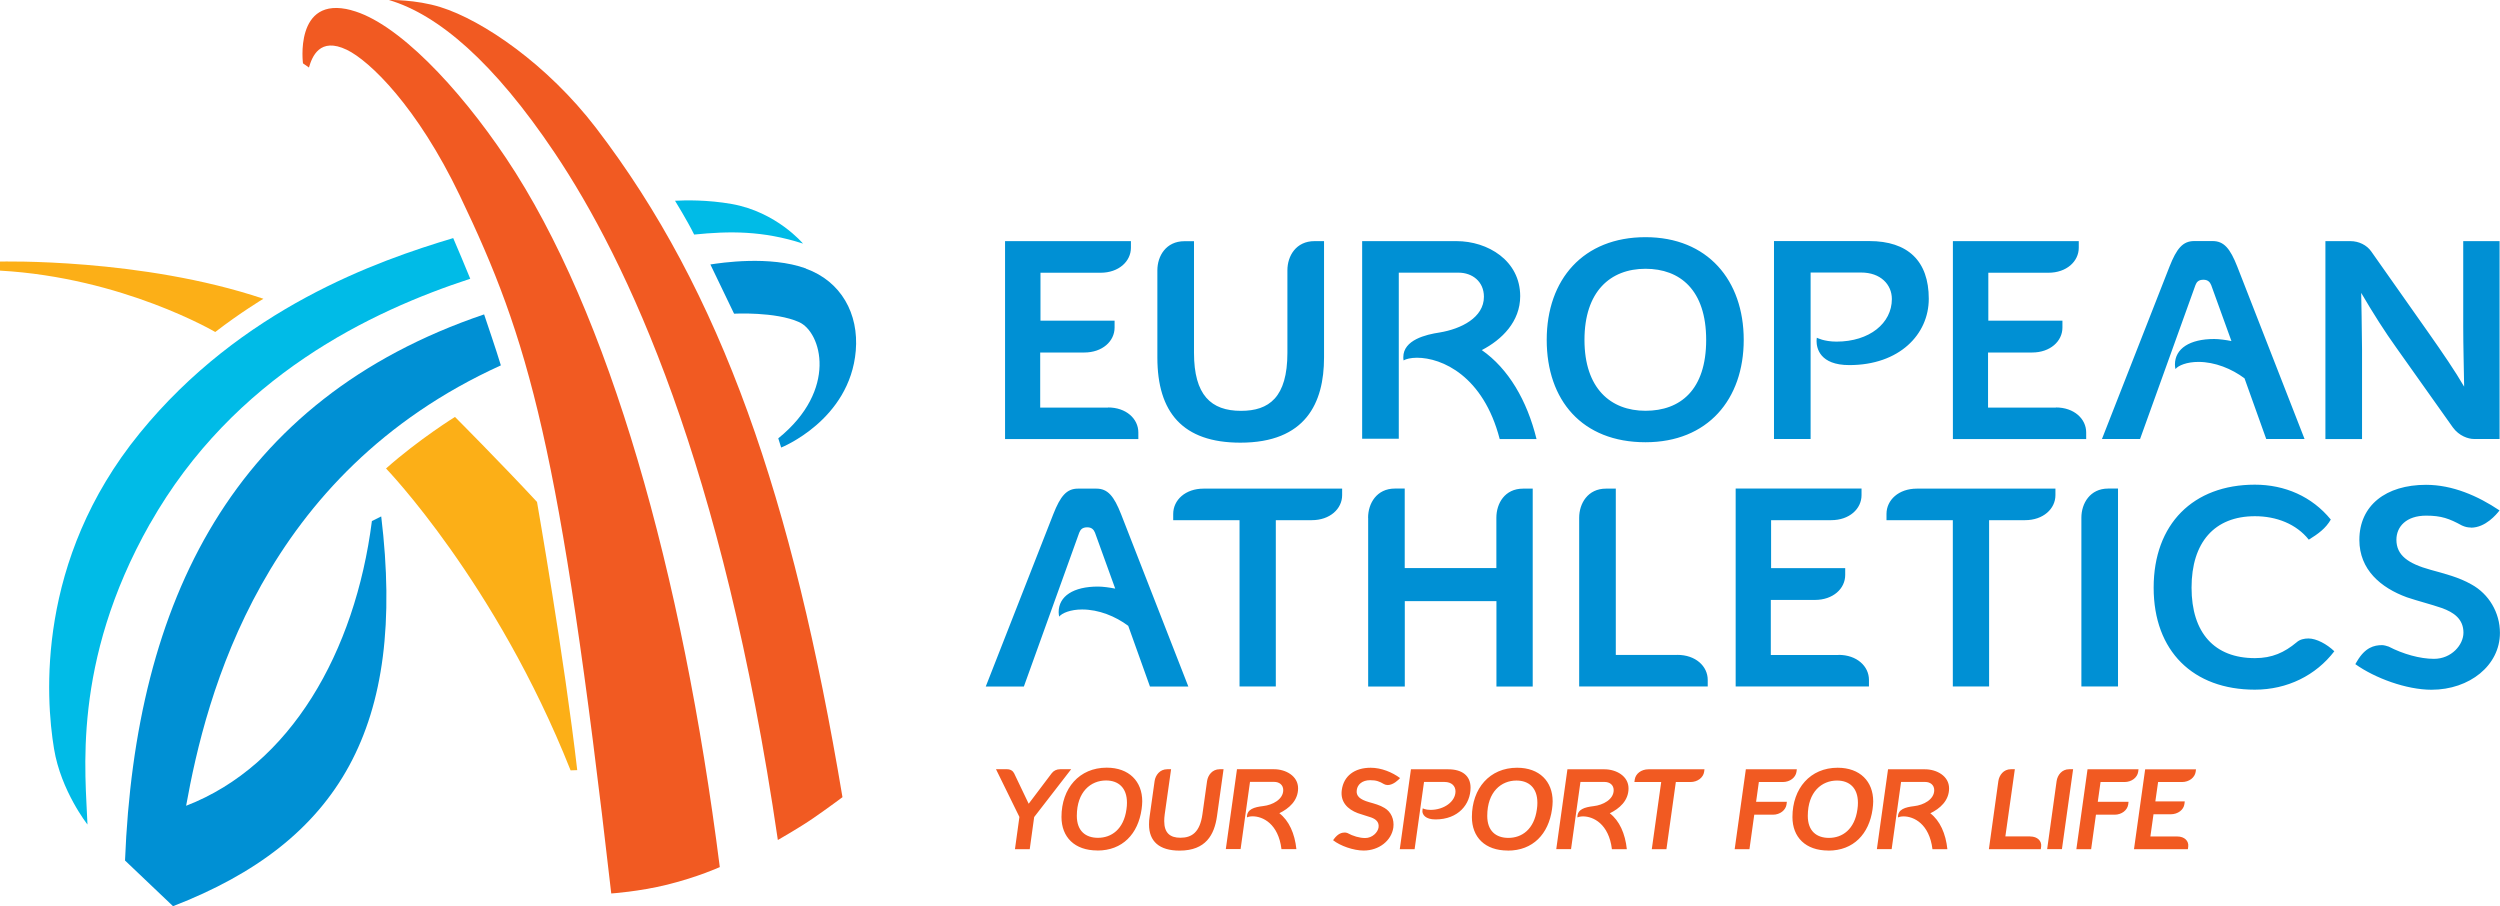 <?xml version="1.0" encoding="UTF-8"?>
<svg id="corporate_logo_wtag_fc_rgb_l" xmlns="http://www.w3.org/2000/svg" viewBox="0 0 353.54 128.15">
  <path d="m156.69,57.62c2.57,0,4.29,1.6,4.29,3.54v.93h-18.85v-27.99h17.8v.93c0,1.94-1.73,3.54-4.29,3.54h-8.5v6.78h10.48v.97c0,1.94-1.73,3.53-4.29,3.53h-6.23v7.79h9.6Zm25.37-19.4c0-2.02,1.22-4.12,3.83-4.12h1.35v16.46c0,6.44-2.61,12.04-11.83,12.04-8.16,0-11.74-4.29-11.74-12.04v-12.33c0-2.02,1.22-4.12,3.83-4.12h1.35v15.78c0,5.98,2.4,8.21,6.65,8.21,3.95,0,6.56-1.89,6.56-8.21v-11.66Zm30.02,23.86c-2.31-8.92-8.16-11.49-11.7-11.49-.84,0-1.56.17-1.89.38-.04-.17-.04-.34-.04-.46,0-2.44,3.2-3.2,5.13-3.49,3.03-.5,6.27-2.1,6.27-5.05,0-2.19-1.68-3.41-3.58-3.41h-8.46v23.48h-5.18v-27.94h13.34c4.42,0,9.01,2.74,9.01,7.79,0,3.58-2.57,6.14-5.43,7.62,3.75,2.61,6.4,7.11,7.74,12.58h-5.22Zm20.62.46c-8.96,0-13.97-5.93-13.97-14.48s5.18-14.52,13.97-14.52,13.89,6.1,13.89,14.52-5.09,14.48-13.89,14.48Zm0-24.53c-4.97,0-8.63,3.2-8.63,10.06s3.7,10.02,8.63,10.02,8.58-2.95,8.58-10.02-3.7-10.06-8.58-10.06Zm23.35,24.07h-5.18v-27.99h13.47c5.47,0,8.42,2.82,8.42,8.16,0,5.05-4.17,9.38-11.24,9.38-4.17,0-4.63-2.4-4.63-3.41,0-.25.04-.46.04-.46,0,0,1.01.55,2.78.55,4.67,0,7.83-2.61,7.83-6.02,0-2.06-1.6-3.75-4.34-3.75h-7.15v23.52Zm34.68-4.46c2.57,0,4.29,1.6,4.29,3.54v.93h-18.85v-27.99h17.8v.93c0,1.94-1.73,3.54-4.29,3.54h-8.5v6.78h10.48v.97c0,1.94-1.73,3.53-4.29,3.53h-6.23v7.79h9.6Zm29.75,4.46l-3.07-8.58c-1.81-1.35-4.17-2.32-6.52-2.32-1.64,0-2.86.51-3.24,1.01-.04-.13-.08-.38-.08-.63,0-2.27,2.1-3.62,5.55-3.62.67,0,1.64.13,2.44.29l-2.86-7.91c-.17-.42-.46-.76-1.1-.76-.71,0-.97.34-1.13.76l-7.83,21.76h-5.39l9.55-24.37c1.01-2.57,1.89-3.62,3.49-3.62h2.61c1.6,0,2.48,1.05,3.49,3.62l9.51,24.37h-5.43Zm33-27.99v27.99h-3.62c-.8,0-2.1-.42-2.99-1.64l-8-11.28c-1.6-2.23-3.24-4.8-4.96-7.74,0,0,.12,6.1.12,8v12.67h-5.18v-27.99h3.54c1.18,0,2.31.55,2.95,1.47l8.12,11.53c1.98,2.82,3.74,5.39,5.01,7.58-.04-2.82-.13-5.72-.13-8.5v-12.08h5.13Zm-190.86,62.99l-3.07-8.58c-1.81-1.35-4.17-2.31-6.52-2.31-1.64,0-2.86.51-3.24,1.01-.04-.13-.08-.38-.08-.63,0-2.27,2.1-3.62,5.56-3.62.67,0,1.64.13,2.44.29l-2.86-7.91c-.17-.42-.46-.76-1.09-.76-.72,0-.97.34-1.14.76l-7.83,21.76h-5.39l9.55-24.37c1.01-2.57,1.89-3.62,3.49-3.62h2.61c1.6,0,2.48,1.05,3.49,3.62l9.51,24.37h-5.43Zm27.18-27.99v.93c0,1.94-1.73,3.54-4.29,3.54h-5.09v23.52c-5.22,0-5.13,0-5.13,0v-23.52h-9.38v-.88c0-1.98,1.73-3.58,4.29-3.58h19.61Zm3.67,4.12c0-2.02,1.22-4.12,3.79-4.12h1.39v11.24h12.96v-7.11c0-2.02,1.18-4.12,3.79-4.12h1.35v27.99h-5.13v-12.08h-12.96v12.08h-5.18v-23.86Zm43.74,19.4c2.57,0,4.29,1.6,4.29,3.54v.93h-18.18v-23.86c0-2.02,1.22-4.12,3.79-4.12h1.39v23.52h8.71Zm22.8,0c2.57,0,4.29,1.6,4.29,3.54v.93h-18.85v-27.99h17.8v.93c0,1.94-1.72,3.54-4.29,3.54h-8.5v6.78h10.48v.97c0,1.94-1.72,3.53-4.29,3.53h-6.23v7.79h9.59Zm30.66-23.52v.93c0,1.94-1.73,3.54-4.29,3.54h-5.09v23.52c-5.22,0-5.13,0-5.13,0v-23.52h-9.38v-.88c0-1.98,1.73-3.58,4.29-3.58h19.61Zm3.67,4.12c0-2.02,1.22-4.12,3.79-4.12h1.39v27.99h-5.18v-23.86Zm35.28.25c-.72,1.26-1.77,2.02-3.12,2.86-1.77-2.23-4.59-3.32-7.62-3.32-5.72,0-8.96,3.7-8.96,10.1s3.24,9.97,8.96,9.97c2.44,0,4.17-.8,5.89-2.23.46-.42,1.09-.55,1.68-.55,1.13,0,2.61.8,3.66,1.81-2.61,3.41-6.65,5.43-11.24,5.43-8.71,0-14.31-5.43-14.31-14.43s5.6-14.56,14.31-14.56c4.25,0,8.08,1.68,10.73,4.92Zm19.79,1.14c-.42,0-.8-.08-1.26-.29-1.77-.97-2.9-1.39-5.05-1.39-2.82,0-4.21,1.56-4.21,3.41,0,2.19,1.64,3.37,4.84,4.25,1.98.55,4,1.05,5.76,2.06,2.48,1.35,4.04,4,4.04,6.86,0,4.59-4.29,8.04-9.68,8.04-3.54,0-8-1.64-10.77-3.62l.25-.42c1.14-1.94,2.4-2.27,3.54-2.27.25,0,.72.13.93.21,2.02,1.05,4.42,1.73,6.4,1.73,2.48,0,4.17-1.98,4.17-3.7,0-1.89-1.3-2.86-3.07-3.49-1.6-.55-3.32-.97-4.92-1.51-3.7-1.35-6.73-3.91-6.73-8.12,0-4.88,3.75-7.79,9.43-7.79,3.74,0,7.32,1.56,10.39,3.62-.42.55-1.98,2.44-4.04,2.44Z" fill="#0090d4"/>
  <path d="m146.25,115.53l-.63,4.56h-2.09l.63-4.56-3.31-6.75h1.55c.51,0,.85.24,1.02.59l2.04,4.27h.03l3.23-4.28c.27-.36.68-.58,1.21-.58h1.55l-5.22,6.75Zm8.94,4.74c-3.23,0-5.08-1.89-5.08-4.74,0-4.06,2.53-6.97,6.39-6.97,3.18,0,5.03,1.95,5.03,4.76,0,.36-.04.73-.09,1.11-.49,3.5-2.7,5.85-6.25,5.85Zm4.18-6.76c0-2.12-1.22-3.14-2.96-3.14-2.14,0-4.13,1.58-4.13,5,0,2.14,1.24,3.11,2.99,3.11,1.89,0,3.64-1.19,4.03-4.04.05-.32.07-.63.07-.92Zm11.33-3.06c.12-.82.73-1.67,1.79-1.67h.54l-.93,6.65c-.37,2.6-1.56,4.86-5.29,4.86-2.87,0-4.32-1.31-4.32-3.69,0-.37.02-.77.09-1.17l.7-4.98c.12-.82.73-1.67,1.79-1.67h.54l-.9,6.37c-.05.36-.07.68-.07.97,0,1.68.83,2.35,2.29,2.35,1.6,0,2.75-.76,3.11-3.31l.66-4.71Zm4.25-1.67h5.22c1.65,0,3.4.95,3.4,2.7s-1.31,2.87-2.65,3.52c1.36,1.05,2.18,2.87,2.41,5.08h-2.11c-.44-3.6-2.65-4.64-4.08-4.64-.34,0-.65.07-.78.15,0-.02-.02-.05-.02-.07,0-1.07,1-1.38,2.29-1.53,1.33-.15,2.84-.94,2.84-2.26,0-.75-.58-1.16-1.28-1.16h-3.42c-1.33,9.49-1.33,9.5-1.33,9.5h-2.09l1.58-11.3Zm21.27,2.23c-.17,0-.32-.03-.49-.12-.66-.39-1.1-.56-1.97-.56-1.14,0-1.79.63-1.89,1.38-.14.88.48,1.36,1.72,1.72.77.22,1.55.42,2.21.83.92.54,1.39,1.61,1.24,2.77-.27,1.85-2.02,3.25-4.2,3.25-1.43,0-3.31-.66-4.32-1.46l.12-.17c.58-.78,1.11-.92,1.56-.92.1,0,.29.05.36.08.76.42,1.7.7,2.5.7,1,0,1.79-.8,1.89-1.5.1-.76-.37-1.16-1.04-1.41-.63-.22-1.29-.39-1.9-.61-1.43-.54-2.5-1.58-2.26-3.28.27-1.97,1.79-3.14,4.08-3.14,1.51,0,3.04.63,4.16,1.46-.2.22-.94.99-1.77.99Zm3.82,9.08h-2.09l1.58-11.3h5.27c1.96,0,3.16.9,3.16,2.6,0,2.33-1.72,4.49-4.96,4.49-1.44,0-1.85-.7-1.85-1.16,0-.22.05-.39.05-.41,0,0,.37.22,1.09.22,1.9,0,3.54-1.16,3.54-2.62,0-.75-.54-1.33-1.56-1.33h-2.89l-1.33,9.5Zm13.19.19c-3.23,0-5.08-1.89-5.08-4.74,0-4.06,2.53-6.97,6.39-6.97,3.18,0,5.03,1.95,5.03,4.76,0,.36-.04.73-.09,1.11-.49,3.5-2.7,5.85-6.25,5.85Zm4.18-6.76c0-2.12-1.22-3.14-2.96-3.14-2.14,0-4.13,1.58-4.13,5,0,2.14,1.24,3.11,2.99,3.11,1.89,0,3.64-1.19,4.03-4.04.05-.32.07-.63.07-.92Zm4.27-4.73h5.22c1.65,0,3.4.95,3.4,2.7s-1.31,2.87-2.65,3.52c1.36,1.05,2.18,2.87,2.41,5.08h-2.11c-.44-3.6-2.65-4.64-4.08-4.64-.34,0-.65.07-.78.15,0-.02-.02-.05-.02-.07,0-1.07,1-1.38,2.29-1.53,1.33-.15,2.84-.94,2.84-2.26,0-.75-.58-1.16-1.28-1.16h-3.42c-1.33,9.49-1.33,9.5-1.33,9.5h-2.09l1.58-11.3Zm19.36,0l-.05.37c-.12.78-.9,1.43-1.94,1.43h-2.06l-1.33,9.5c-2.11,0-2.07,0-2.07,0l1.33-9.5h-3.79l.05-.36c.12-.8.9-1.44,1.94-1.44h7.92Zm7.04,6.42l-.68,4.88h-2.09l1.58-11.3h7.21l-.05.37c-.12.78-.9,1.43-1.94,1.43h-3.38l-.39,2.8h4.35l-.05.39c-.12.78-.9,1.43-1.92,1.43h-2.63Zm10.48,5.07c-3.23,0-5.08-1.89-5.08-4.74,0-4.06,2.53-6.97,6.39-6.97,3.18,0,5.03,1.95,5.03,4.76,0,.36-.04.73-.09,1.11-.49,3.5-2.7,5.85-6.25,5.85Zm4.18-6.76c0-2.12-1.22-3.14-2.96-3.14-2.14,0-4.13,1.58-4.13,5,0,2.14,1.24,3.11,2.99,3.11,1.89,0,3.64-1.19,4.03-4.04.05-.32.07-.63.07-.92Zm4.27-4.73h5.22c1.65,0,3.4.95,3.4,2.7s-1.31,2.87-2.65,3.52c1.36,1.05,2.18,2.87,2.41,5.08h-2.11c-.44-3.6-2.65-4.64-4.08-4.64-.34,0-.65.07-.78.15,0-.02-.02-.05-.02-.07,0-1.07,1-1.38,2.29-1.53,1.33-.15,2.84-.94,2.84-2.26,0-.75-.58-1.16-1.27-1.16h-3.42c-1.33,9.49-1.33,9.5-1.33,9.5h-2.09l1.58-11.3Zm20.09,9.5c1.04,0,1.65.65,1.55,1.43l-.05.37h-7.34l1.34-9.64c.12-.82.73-1.67,1.77-1.67h.56l-1.34,9.5h3.52Zm3.74-7.84c.12-.82.73-1.67,1.77-1.67h.56l-1.58,11.3h-2.09l1.34-9.64Zm5.56,4.76l-.68,4.88h-2.09l1.58-11.3h7.21l-.05.37c-.12.78-.9,1.43-1.94,1.43h-3.38l-.39,2.8h4.35l-.05.39c-.12.78-.9,1.43-1.92,1.43h-2.63Zm11.5,3.08c1.04,0,1.65.65,1.55,1.43l-.05.37h-7.62l1.58-11.3h7.19l-.05.37c-.12.78-.9,1.43-1.94,1.43h-3.37l-.39,2.74h4.16l-.05.39c-.1.78-.9,1.43-1.94,1.43h-2.43l-.44,3.14h3.79Z" fill="#f15a22"/>
  <g>
    <path d="m37.25,42.25C20,36.46,0,36.99,0,36.99v1.28c17.38.98,30.44,8.68,30.44,8.68,3.56-2.75,6.81-4.7,6.81-4.7Z" fill="#fcaf17"/>
    <g>
      <path d="m98.17,33.17c4.95-.5,9.68-.57,15.39,1.28,0,0-3.73-4.47-10.07-5.6-3.46-.61-6.63-.54-8.03-.46,0,0,1.75,2.84,2.71,4.79Z" fill="#00bbe7"/>
      <path d="m113.98,37.97c-5.1-1.86-12.06-.8-13.52-.57l3.35,6.96s5.85-.31,9.19,1.19c3.17,1.42,5.54,9.58-2.94,16.44l.41,1.3s9.71-3.86,10.55-13.68c.45-5.24-2.07-9.82-7.05-11.62Z" fill="#0090d4"/>
      <path d="m75.94,70.98c-5.08-5.48-11.6-12.02-11.6-12.02,0,0-5.08,3.15-9.75,7.29,0,0,15.54,16.1,26.1,42.69l.94-.03c-1.81-15.75-5.69-37.94-5.69-37.94Z" fill="#fcaf17"/>
      <path d="m49.69,1.44c-8.2-2.19-6.82,7.8-6.84,7.52l.84.59c.44-1.53,1.53-4.35,5.35-2.51,3.23,1.55,9.96,8.04,15.99,20.63,9.79,20.43,14.15,35.14,21.41,98.68,0,0,3.89-.25,7.94-1.25,4.38-1.09,7.41-2.48,7.41-2.48-5.29-41.68-15.63-78.46-30.21-100.24-6.79-10.13-15.46-19.25-21.89-20.93Z" fill="#f15a22"/>
      <path d="m119.14,112.74c-7.08-42.33-17.07-71.44-34.86-94.66-6.87-8.96-15.99-15.2-21.98-17.07C58.79-.09,55,0,55,0c6.96,2.07,14.81,8.74,23.45,21.63,10.21,15.22,23.77,43.94,31.55,97.16,0,0,3.04-1.73,5-3.08,2.12-1.46,4.13-2.97,4.13-2.97Z" fill="#f15a22"/>
      <path d="m21.21,74.07c11.86-20.92,31.39-30.1,45.29-34.65-.75-1.81-1.68-4.08-2.41-5.75-10.75,3.22-29.97,9.94-44.35,27.61-14.64,17.98-13.3,37.39-12.1,44.61.98,5.96,4.73,10.71,4.73,10.71-.23-6.91-2.34-22.81,8.83-42.53Z" fill="#00bbe7"/>
      <path d="m52.59,73.7c-2.37,18.53-11.52,34.55-26.27,40.25,2.82-15.67,10.76-46.95,44.51-62.28-.72-2.38-1.85-5.64-2.37-7.21-35.5,12.04-49.33,40.58-50.78,77.23l6.79,6.46c23.58-9.12,33.02-25.46,29.44-55.12l-1.32.66Z" fill="#0090d4"/>
    </g>
  </g>
</svg>